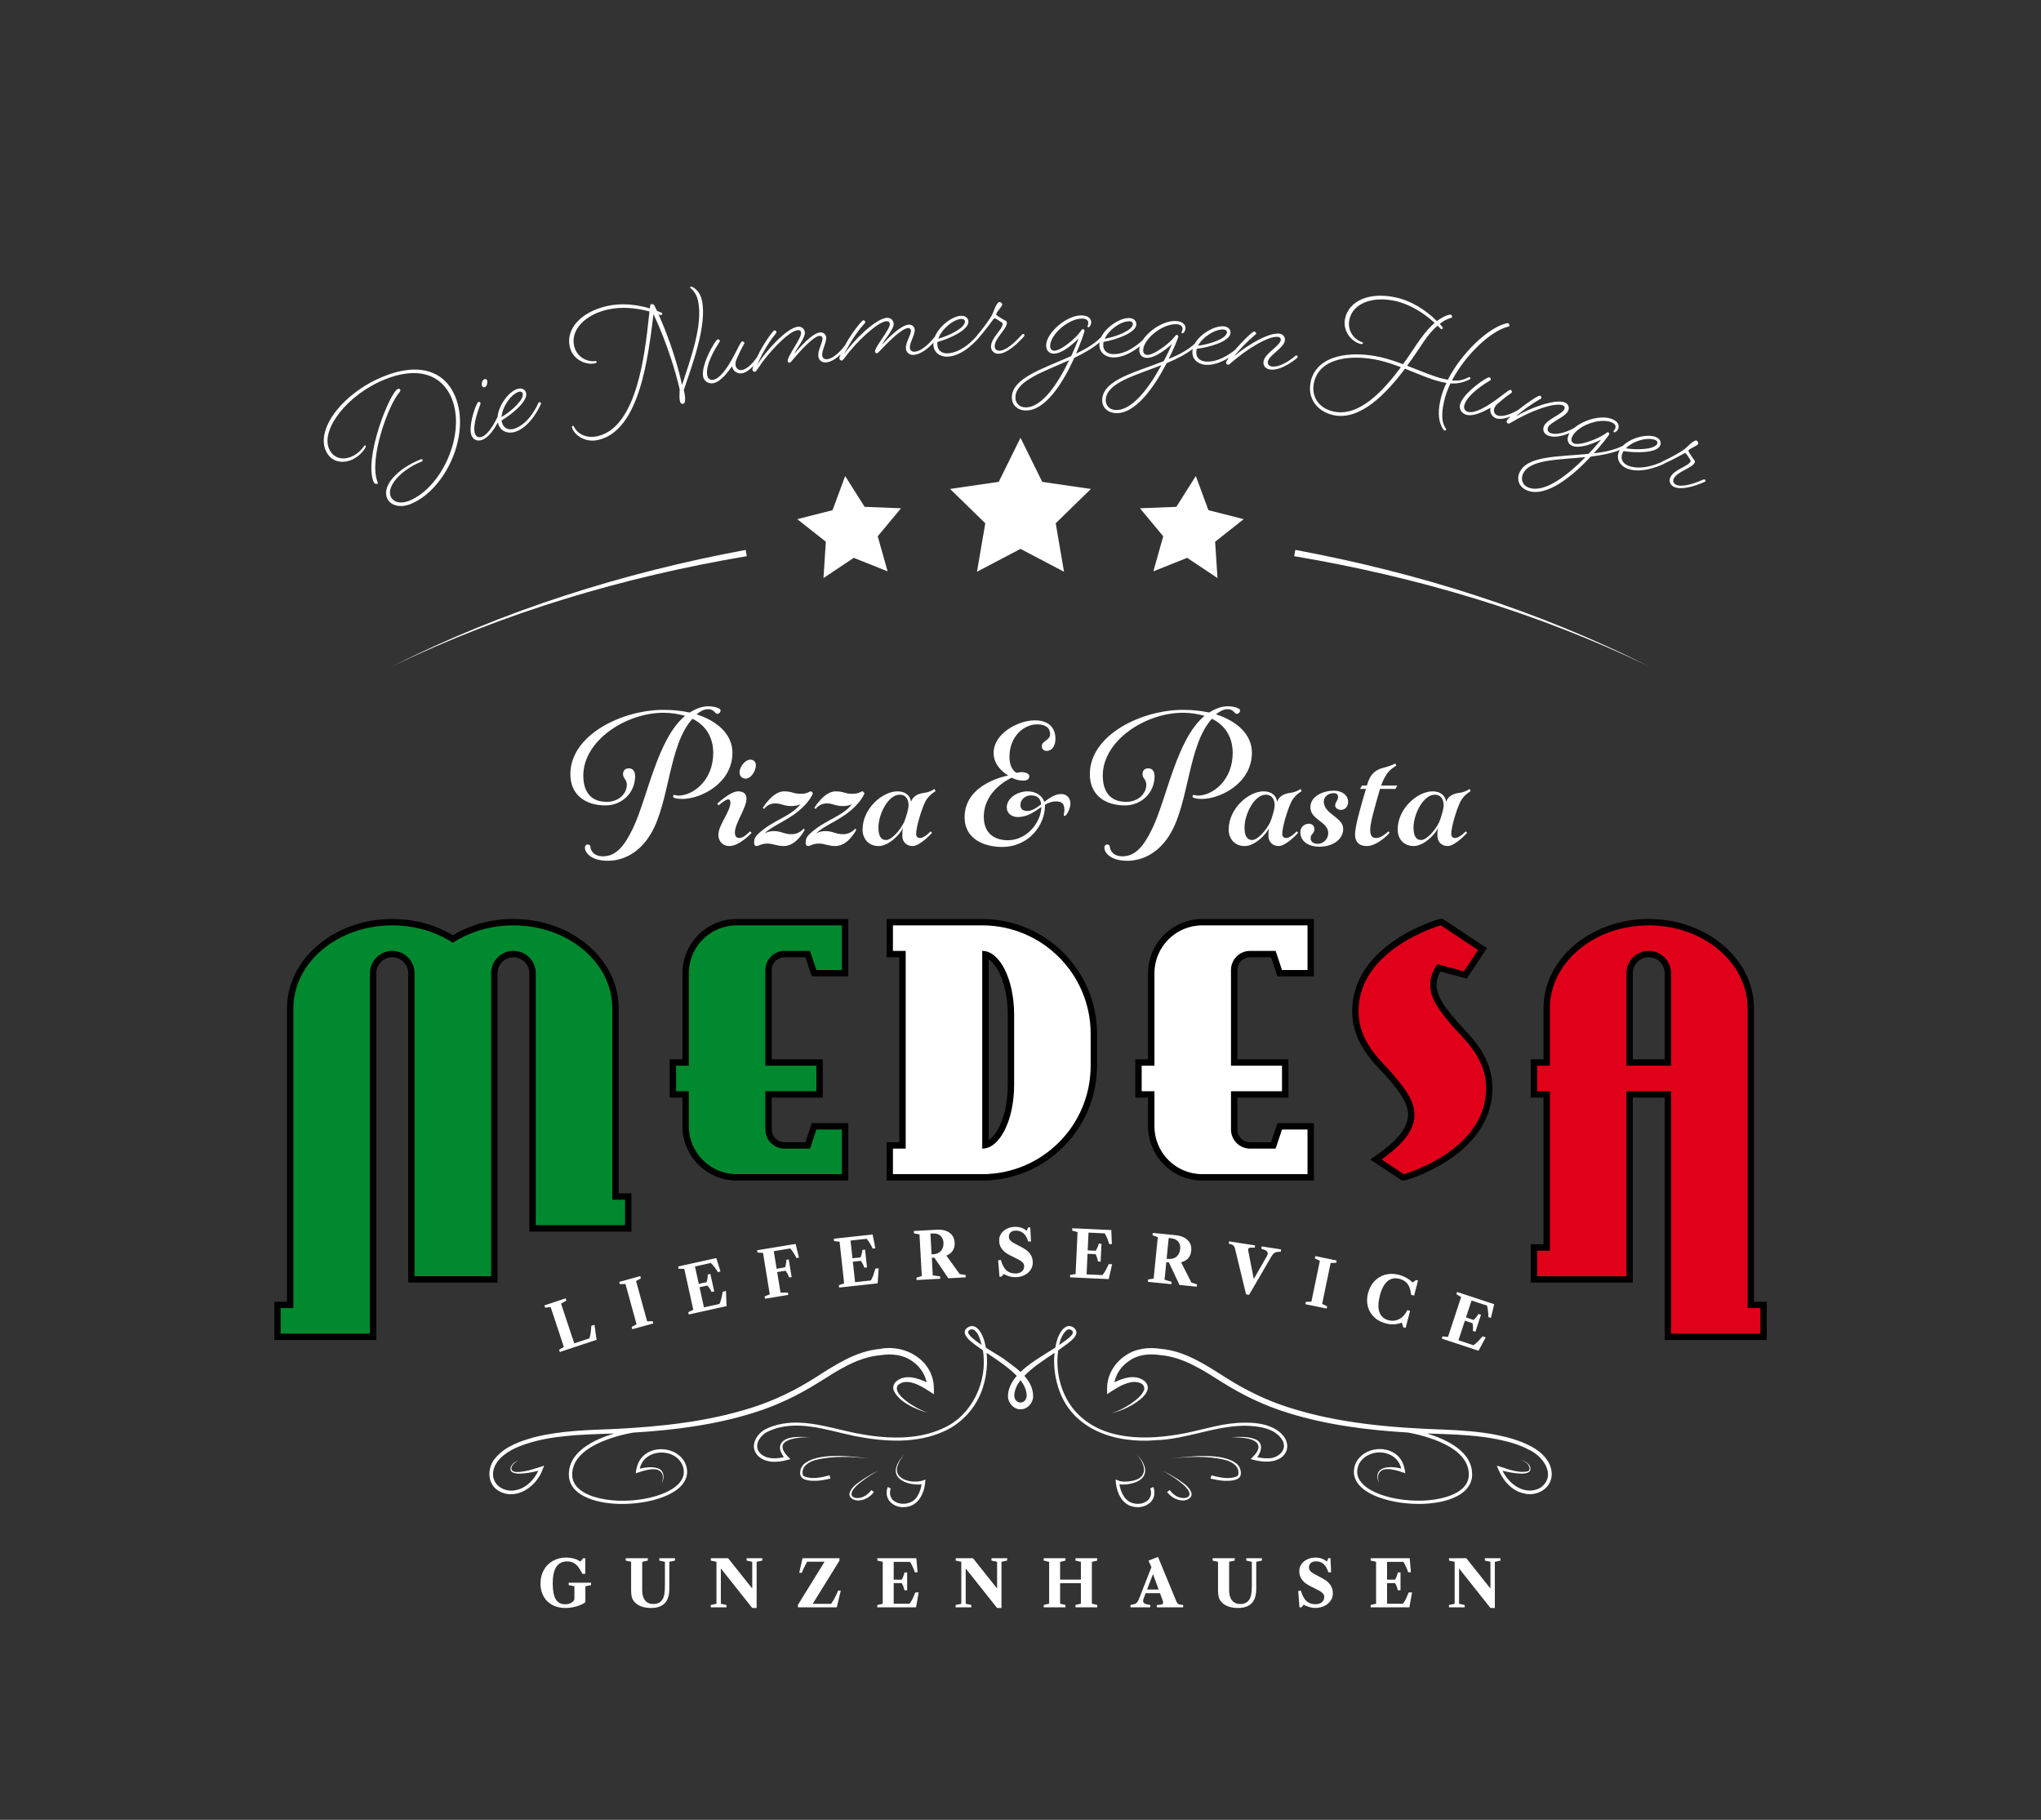 <?xml version="1.0" encoding="UTF-8"?>
<svg id="mds_logo_gunzenhausen_2024_hell" xmlns="http://www.w3.org/2000/svg" viewBox="0 0 640 570.57">
  <rect x="0" y="0" width="640" height="570.57" fill="#333333" stroke="none"/>
  <defs>
    <style>
      .cls-1 {
        fill: #fff;
      }

      .cls-2 {
        fill: #e1001a;
      }

      .cls-3 {
        fill: #00892e;
      }
    </style>
  </defs>
  <path class="cls-3" d="M193,375.13h4v10h-30v-80c0-3.31-2.69-6-6-6s-6,2.69-6,6v96h-26v-96c0-3.31-2.69-6-6-6s-6,2.69-6,6v114h-30v-10h4v-93c0-14.89,14.35-27,32-27,6.91,0,13.47,1.82,19,5.28,5.53-3.45,12.09-5.28,19-5.28,17.65,0,32,12.11,32,27v59ZM246,299.13h7.28l2,6h9.72v-16h-34c-8.82,0-16,7.18-16,16v28h-4v10h4v10c0,8.82,7.18,16,16,16h34v-16h-9.72l-2,6h-7.28c-2.76,0-5-2.24-5-5v-11h16v-10h-16v-29c0-2.76,2.24-5,5-5Z"/>
  <path class="cls-1" d="M387,304.13v29h16v10h-16v11c0,2.76,2.24,5,5,5h7.28l2-6h9.72v16h-34c-8.82,0-16-7.18-16-16v-10h-4v-10h4v-28c0-8.82,7.18-16,16-16h34v16h-9.72l-2-6h-7.28c-2.76,0-5,2.24-5,5ZM343,324.13v10c0,19.3-15.7,35-35,35h-29v-10h4v-60h-4v-10h29c19.3,0,35,15.7,35,35ZM317,318.13c0-9.59-3.57-17.79-8-18.88v59.76c4.43-1.09,8-9.29,8-18.88v-22Z"/>
  <path class="cls-2" d="M466.96,340.09c.02.42.04.75.04,1.08,0,20.28-26.27,27.84-26.53,27.92l-.44.12-8.58-5.67,1.2-.84c7.16-5.02,10.29-9.47,9.84-14-.03-.31-.07-.63-.14-.94-.79-3.87-4.12-7.72-7.07-11.12l-.15-.15c-4.54-4.77-9.68-10.18-10.11-18.32-.02-.39-.04-.73-.04-1.08,0-20.28,26.27-27.84,26.53-27.92l.44-.12,12.89,8.53-5.36,8.11-8.36-2.25c-1.3,2.07-1.84,4.08-1.64,6.13.03.31.07.63.14.94.79,3.87,4.12,7.72,7.07,11.12l.15.16c4.54,4.77,9.68,10.18,10.11,18.32ZM553,409.13v10h-30v-76h-12v58h-30v-10h4v-48h-4v-10h4v-17c0-14.89,14.36-27,32-27s32,12.11,32,27v93h4ZM523,305.13c0-3.31-2.69-6-6-6s-6,2.69-6,6v28h12v-28Z"/>
  <path d="M194,374.13v-58c0-15.44-14.8-28-33-28-6.88,0-13.42,1.76-19,5.11-5.58-3.34-12.12-5.11-19-5.11-18.2,0-33,12.56-33,28v92h-4v12h32v-115c0-2.76,2.24-5,5-5s5,2.24,5,5v97h28v-97c0-2.76,2.24-5,5-5s5,2.24,5,5v81h32v-12h-4ZM196,384.13h-28v-79c0-3.87-3.13-7-7-7s-7,3.13-7,7v95h-24v-95c0-3.87-3.13-7-7-7s-7,3.13-7,7v113h-28v-8h4v-94c0-14.36,13.88-26,31-26,7.16,0,13.75,2.04,19,5.46,5.25-3.42,11.84-5.46,19-5.46,17.12,0,31,11.64,31,26v60h4v8ZM256,288.13h-25c-9.37,0-17,7.63-17,17v27h-4v12h4v9c0,9.37,7.63,17,17,17h35v-18h-11.44l-.46,1.37-1.54,4.63h-6.56c-2.21,0-4-1.79-4-4v-10h16v-12h-16v-28c0-2.21,1.79-4,4-4h6.56l1.54,4.63.46,1.37h11.44v-18h-10ZM264,298.13v6h-8l-2-6h-8c-3.31,0-6,2.69-6,6v30h16v8h-16v12c0,3.31,2.69,6,6,6h8l2-6h8v14h-33c-8.28,0-15-6.72-15-15v-11h-4v-8h4v-29c0-8.28,6.72-15,15-15h33v8ZM402,288.13h-25c-9.37,0-17,7.63-17,17v27h-4v12h4v9c0,9.37,7.63,17,17,17h35v-18h-11.44l-.46,1.37-1.54,4.63h-6.56c-2.21,0-4-1.79-4-4v-10h16v-12h-16v-28c0-2.21,1.79-4,4-4h6.56l1.54,4.63.46,1.37h11.44v-18h-10ZM410,298.13v6h-8l-2-6h-8c-3.31,0-6,2.69-6,6v30h16v8h-16v12c0,3.31,2.69,6,6,6h8l2-6h8v14h-33c-8.28,0-15-6.72-15-15v-11h-4v-8h4v-29c0-8.28,6.72-15,15-15h33v8ZM308,298.13v62c5.52,0,10-8.95,10-20v-22c0-11.05-4.48-20-10-20ZM316,324.13v16c0,8.75-2.87,15.32-6,17.34v-56.69c3.13,2.03,6,8.59,6,17.34v6ZM308,288.13h-30v12h4v58h-4v12h30c19.85,0,36-16.15,36-36v-10c0-19.85-16.15-36-36-36ZM342,334.13c0,18.78-15.22,34-34,34h-28v-8h4v-62h-4v-8h28c18.78,0,34,15.22,34,34v10ZM457.58,321.08l-.15-.16c-3.44-3.98-6.13-7.3-6.81-10.63-.05-.25-.09-.52-.12-.84-.16-1.61.21-3.21,1.12-4.87l6.93,1.86,1.39.37.8-1.2,4.41-6.67,1.1-1.67-1.67-1.1-11.68-7.73-.5-.33h-.6c-.73,0-7.58,2.15-14,6.4-9.03,5.97-13.8,13.77-13.8,22.55,0,.37.02.73.04,1.09.45,8.56,5.72,14.11,10.38,19l.15.16c2.85,3.3,6.08,7.03,6.81,10.63.05.25.09.52.12.84.4,4.07-2.68,8.35-9.42,13.08l-2.4,1.69,2.45,1.62,6.97,4.61.5.33h.6c.73,0,7.58-2.15,14-6.4,9.03-5.97,13.8-13.77,13.8-22.55,0-.37-.02-.73-.04-1.09-.45-8.56-5.72-14.11-10.38-19ZM440.2,368.13h0l-6.97-4.61c8.17-5.73,10.7-10.51,10.26-14.92-.03-.35-.08-.69-.15-1.04-.81-3.98-3.92-7.69-7.29-11.58-4.55-4.79-9.6-9.99-10.01-17.87-.02-.34-.04-.68-.04-1.03,0-19.75,25.8-26.95,25.8-26.95h0l11.68,7.73-4.41,6.67-8.36-2.25c-1.82,2.62-2.43,5.05-2.19,7.38.03.35.08.69.15,1.04.81,3.98,3.92,7.69,7.29,11.58,4.55,4.79,9.6,9.99,10.01,17.87.02.34.04.68.04,1.03,0,19.75-25.8,26.95-25.8,26.95ZM552,408.13h-2v-92c0-15.44-14.8-28-33-28s-33,12.56-33,28v16h-4v12h4v46h-4v12h32v-58h10v76h32v-12h-2ZM552,418.13h-28v-76h-14v58h-28v-8h4v-50h-4v-8h4v-18c0-14.36,13.88-26,31-26s31,11.64,31,26v94h4v8ZM517,298.13c-3.87,0-7,3.13-7,7v29h14v-29c0-3.87-3.13-7-7-7ZM522,316.13v16h-10v-27c0-2.76,2.24-5,5-5s5,2.24,5,5v11Z"/>
  <path class="cls-1" d="M198.07,416.05l1.53-.86-3.47-12.63-1.75.06-.2-.71,6.58-1.81.2.71-1.51.83,3.47,12.63,1.73-.04.2.71-6.58,1.81-.2-.71ZM175.56,423.89l11.52-3.82-.67-4.71-.99.33c-.06.85-.12,1.56-.2,2.14-.07.58-.21,1.18-.42,1.79l-4.73,1.57-4.13-12.45,1.66-.97-.23-.7-6.66,2.21.23.7,1.73-.17,4.14,12.49-1.49.9.23.7ZM235.69,261.13l-.49-.49s-1.96,2.1-3.29,2.1c-.98,0-1.47-.56-1.47-1.75,0-2.87,3.64-7.63,3.64-10.64,0-1.4-.91-2.24-2.59-2.24-2.24,0-5.46,2.87-6.58,3.85l.42.56s2.17-1.89,2.94-1.89c.63,0,.77.42.77,1.05,0,2.73-3.78,7-3.78,10.08,0,2.03,1.4,3.5,3.43,3.5,3.22,0,7-4.13,7-4.13ZM212.73,249.44c-.77,0-.98-.21-1.26-.21s-.42.21-.42.49c0,.49,1.12.77,2.94.77,5.67,0,15.68-4.83,15.68-14.49,0-5.6-4.48-9.87-11.27-12.04,1.19-.91,2.31-1.61,3.64-1.61,1.96,0,2.1,1.47,2.87,1.47.49,0,1.05-.42,1.05-1.12,0-.63-1.89-1.26-3.92-1.26-1.89,0-3.85.77-5.81,1.96-2.52-.56-5.25-.84-8.19-.84-12.95,0-29.19,7.84-29.19,20.16,0,6.65,4.9,9.8,10.99,9.8,5.25,0,9.31-3.99,9.31-9.17,0-1.68-.84-2.45-1.96-2.45-1.19,0-1.82.7-1.82,1.82,0,1.4,1.19,1.54,1.19,3.36,0,2.52-2.31,5.32-6.3,5.32-5.25,0-7.35-3.43-7.35-8.26,0-10.85,13.23-19.67,25.2-19.67,2.52,0,4.76.42,6.72.98-8.68,7.07-11.83,25.76-16.31,35.14-2.73,5.74-5.39,8.89-9.45,8.89-3.08,0-3.92-2.1-3.92-2.87,0-.42-.28-.84-.84-.84s-.91.42-.91,1.05c0,1.19,1.54,4.06,7.21,4.06,4.83,0,9.94-2.52,13.44-8.4,5.95-9.94,5.6-28,13.09-36.12,4.48,2.17,6.51,6.16,6.51,10.71,0,8.61-6.3,13.37-10.92,13.37ZM215.98,412.13l11.85-2.62-.19-4.75-1.02.22c-.14.84-.28,1.54-.42,2.11-.13.57-.33,1.15-.6,1.74l-4.86,1.07-1.39-6.31,2.46-.54c.54.6.99,1.28,1.33,2.02l.82-.18-1.21-5.47-.82.18c0,.87-.12,1.67-.35,2.39l-2.46.54-1.2-5.45,4.98-1.1c.77.75,1.5,1.7,2.21,2.85l.82-.18-1.32-4.21-11.95,2.64.16.72h1.74s2.84,12.86,2.84,12.86l-1.58.74.16.72ZM253.4,265.26c.77,0,1.33-.77,3.43-.77,1.82,0,2.94.77,5.11.77,4.06,0,6.58-5.11,6.58-5.11l-.35-.35s-1.33,1.75-3.78,1.75-3.15-.98-5.6-.98c-1.61,0-2.73.63-2.94.77,3.15-3.01,8.4-4.34,12.6-8.82,1.4-1.4,2.59-3.29,2.59-3.85,0-.14-.42-.56-.56-.56-.63,0-.91.77-3.29.77s-2.52-.77-5.18-.77c-3.57,0-6.65,5.18-6.65,5.18l.42.35s1.05-1.75,3.5-1.75c1.96,0,2.59.84,5.11.84,1.26,0,2.38-.35,2.8-.63-3.01,3.92-8.54,4.97-13.09,9.17-1.26,1.19-1.47,1.82-1.47,3.08,0,.49.28.91.77.91ZM249.76,394.43l.77-.13-1.05-4.29-12.08,1.98.12.73,1.74.1,2.12,12.99-1.62.65.12.73,7.3-1.2-.12-.73h-2.31s-1.05-6.42-1.05-6.42l2.66-.44c.46.67.83,1.38,1.1,2.13l.77-.13-.9-5.53-.77.13c-.01.84-.13,1.62-.37,2.35l-2.66.44-.9-5.51,5.17-.85c.7.79,1.35,1.79,1.95,2.99ZM326.82,151.08l-6.82-13.83-6.82,13.83-15.26,2.22,11.04,10.76-2.61,15.2,13.65-7.17,13.65,7.17-2.61-15.2,11.04-10.76-15.26-2.22ZM348.71,396.38l-1.04-.05c-.36.77-.67,1.41-.95,1.93-.28.51-.62,1.02-1.03,1.52l-4.97-.23.3-6.45,2.52.12c.37.72.62,1.49.75,2.3l.84.04.26-5.59-.84-.04c-.23.84-.55,1.58-.96,2.22l-2.52-.12.26-5.57,5.09.24c.54.92,1.01,2.03,1.39,3.33l.84.04-.18-4.41-12.23-.57-.03.74,1.68.46-.61,13.15-1.72.3-.03.74,12.13.56,1.06-4.64ZM271.12,158.91l-6.1-9.66-3.96,10.71-11.07,2.81,8.97,7.07-.74,11.4,9.5-6.34,10.61,4.23-3.1-10.99,7.3-8.78-11.41-.45ZM235.27,238.17c-1.54,0-3.36,2.17-3.36,3.99,0,1.33.91,1.96,1.96,1.96,1.54,0,3.15-2.31,3.15-4.2,0-1.12-.77-1.75-1.75-1.75ZM365.72,395.73l-.55,5.49,2.22.67-.07.74-7.38-.74.07-.74,1.74-.27,1.3-13-1.65-.59.07-.74,7.18.72c1.61.16,2.85.67,3.75,1.53.89.86,1.27,1.98,1.13,3.36-.1.96-.42,1.74-.96,2.35-.54.61-1.28,1.03-2.22,1.25l3.24,6.36,1.77.56-.07.74-5.43-.55-3.33-7.07-.82-.08ZM365.83,394.65l.28.03c.69.07,1.27.03,1.74-.11s.87-.37,1.19-.68c.59-.56.94-1.31,1.03-2.27.07-.69-.03-1.29-.29-1.82-.26-.52-.65-.92-1.16-1.18-.42-.22-1-.36-1.73-.43l-.42-.04-.65,6.51ZM333.55,255.46c0-.28.21-.63.21-1.54,0-1.82-.63-2.66-2.73-2.66-1.26,0-2.31.49-3.36,1.05v.35c0,5.81-4.83,12.88-13.51,12.88-5.18,0-11.69-2.24-11.69-9.31,0-10.78,13.72-13.09,13.72-13.09,0,0-4.62-2.38-4.62-7.07,0-6.02,7.56-10.22,12.95-10.22,3.99,0,6.44,2.03,6.44,5.81,0,2.24-1.12,3.78-2.8,3.78-.77,0-1.47-.56-1.47-1.47,0-1.75,2.59-1.82,2.59-3.78s-1.33-3.08-4.13-3.08c-3.92,0-8.61,3.57-8.61,10.22,0,3.92,2.17,4.97,2.17,4.97.56-.07,1.05-.21,1.61-.21,1.47,0,2.45.56,2.45,1.26,0,.91-.7,1.4-1.82,1.4-2.1,0-3.71-.91-3.71-.91,0,0-8.75,3.71-8.75,12.25,0,5.39,3.57,7.35,7.56,7.35,5.88,0,10.36-5.46,10.5-10.43-2.1,1.4-4.2,3.15-7.42,3.15-1.75,0-3.43-1.05-3.43-3.01,0-3.01,3.43-5.04,6.51-5.04,2.59,0,4.62,1.33,5.25,3.29,1.68-1.26,3.43-2.45,5.32-2.45,1.61,0,2.87,1.19,2.87,2.94s-1.26,3.92-1.75,3.92c-.21,0-.35-.14-.35-.35ZM326.48,252.17c-.21-2.17-1.54-2.8-3.22-2.8-1.82,0-3.29,1.4-3.29,3.01s1.26,1.89,2.17,1.89c1.47,0,2.87-.98,4.34-2.1ZM392.56,236c0-5.6-4.48-9.87-11.27-12.04,1.19-.91,2.31-1.61,3.64-1.61,1.96,0,2.1,1.47,2.87,1.47.49,0,1.05-.42,1.05-1.12,0-.63-1.89-1.26-3.92-1.26-1.89,0-3.85.77-5.81,1.96-2.52-.56-5.25-.84-8.19-.84-12.95,0-29.19,7.84-29.19,20.16,0,6.65,4.9,9.8,10.99,9.8,5.25,0,9.31-3.99,9.31-9.17,0-1.68-.84-2.45-1.96-2.45-1.19,0-1.82.7-1.82,1.82,0,1.4,1.19,1.54,1.19,3.36,0,2.52-2.31,5.32-6.3,5.32-5.25,0-7.35-3.43-7.35-8.26,0-10.85,13.23-19.67,25.2-19.67,2.52,0,4.76.42,6.72.98-8.68,7.07-11.83,25.76-16.31,35.14-2.73,5.74-5.39,8.89-9.45,8.89-3.08,0-3.92-2.1-3.92-2.87,0-.42-.28-.84-.84-.84s-.91.42-.91,1.05c0,1.19,1.54,4.06,7.21,4.06,4.83,0,9.94-2.52,13.44-8.4,5.95-9.94,5.6-28,13.09-36.12,4.48,2.17,6.51,6.16,6.51,10.71,0,8.61-6.3,13.37-10.92,13.37-.77,0-.98-.21-1.26-.21s-.42.21-.42.49c0,.49,1.12.77,2.94.77,5.67,0,15.68-4.83,15.68-14.49ZM458.01,251.19c-1.12,2.17-2.94,7.91-2.94,10.29,0,.84.49,1.26,1.26,1.26,1.33,0,3.29-2.1,3.29-2.1l.42.49s-3.71,4.13-6.09,4.13c-2.1,0-3.22-1.54-3.22-3.15,0-.77,0-1.68.21-2.52-.91,2.03-4.48,5.67-7.63,5.67s-5.04-2.24-5.04-5.18c0-6.65,6.3-11.97,10.92-11.97,2.66,0,4.06,1.47,4.27,3.29.49-1.4,1.61-2.45,3.99-2.8,2.24-.28,3.36-1.26,3.36-1.26l.35.7s-2.03,1.12-3.15,3.15ZM452.69,252.52c0-1.68-.7-3.36-2.8-3.36-3.57,0-6.65,6.09-6.65,10.29,0,2.59.77,3.92,2.38,3.92,1.75,0,4.41-3.01,5.67-5.6.56-1.33,1.4-4.13,1.4-5.25ZM378.93,159.96l-3.96-10.71-6.1,9.66-11.41.45,7.3,8.78-3.1,10.99,10.61-4.23,9.5,6.34-.74-11.4,8.97-7.07-11.07-2.81ZM318.38,399.27c-1.17,0-2.12-.33-2.83-1-.72-.67-1.29-1.76-1.72-3.26l-.84.14.42,5.12h.62s.7-.82.7-.82c.67.34,1.3.59,1.88.75.59.16,1.19.24,1.82.23,1.01,0,1.93-.21,2.76-.61.83-.4,1.48-.95,1.95-1.64s.71-1.46.71-2.31c0-.99-.23-1.82-.67-2.49-.44-.67-.97-1.21-1.58-1.61s-1.39-.84-2.35-1.32c-.67-.33-1.19-.61-1.57-.83-.38-.23-.7-.49-.95-.81-.25-.31-.38-.67-.38-1.07,0-.59.19-1.05.57-1.39s.92-.51,1.62-.52c1.91,0,3.2,1.13,3.87,3.41h.88s-.22-4.42-.22-4.42h-.66s-.48,1.06-.48,1.06c-.99-.82-2.16-1.23-3.52-1.23-.96,0-1.83.19-2.61.56-.78.37-1.39.88-1.83,1.52-.44.64-.67,1.36-.66,2.16,0,.96.23,1.78.69,2.45.46.67,1,1.21,1.65,1.62.64.41,1.46.85,2.46,1.31.71.34,1.26.63,1.66.85.4.23.73.49.99.8.26.31.39.66.39,1.06,0,.71-.25,1.26-.74,1.67-.5.41-1.17.62-2.03.62ZM252.28,252.52c1.4-1.4,2.59-3.29,2.59-3.85,0-.14-.42-.56-.56-.56-.63,0-.91.77-3.29.77s-2.52-.77-5.18-.77c-3.57,0-6.65,5.18-6.65,5.18l.42.35s1.05-1.75,3.5-1.75c1.96,0,2.59.84,5.11.84,1.26,0,2.38-.35,2.8-.63-3.01,3.92-8.54,4.97-13.09,9.17-1.26,1.19-1.47,1.82-1.47,3.08,0,.49.28.91.77.91.77,0,1.33-.77,3.43-.77,1.82,0,2.94.77,5.11.77,4.06,0,6.58-5.11,6.58-5.11l-.35-.35s-1.33,1.75-3.78,1.75-3.15-.98-5.6-.98c-1.61,0-2.73.63-2.94.77,3.15-3.01,8.4-4.34,12.6-8.82ZM391.89,391.2c.29-.06.81-.06,1.56,0l.11-.73-8.14-1.27-.11.73c.48.12.84.23,1.08.34.24.11.42.26.55.44.13.18.23.43.32.76l3.47,14.34.95.15,6.83-11.73c.31-.53.58-.92.82-1.16.23-.24.51-.4.84-.49.33-.08.81-.12,1.45-.12l.11-.73-6.11-.95-.11.73c.79.23,1.33.47,1.63.71s.42.54.37.9c-.04.25-.15.54-.34.86l-3.94,6.88-.12-.02-1.68-8.6c-.04-.24-.05-.43-.03-.57.04-.25.21-.41.5-.47ZM466.28,409.36c.28,1.03.43,2.22.44,3.58l.8.26,1.01-4.3-11.63-3.83-.23.7,1.5.89-4.12,12.5-1.73-.17-.23.7,11.53,3.8,2.26-4.18-.99-.33c-.55.65-1.03,1.18-1.43,1.6-.41.42-.87.82-1.4,1.19l-4.73-1.56,2.02-6.14,2.39.79c.16.8.2,1.6.11,2.42l.8.26,1.75-5.32-.8-.26c-.45.75-.95,1.38-1.52,1.88l-2.39-.79,1.75-5.3,4.84,1.59ZM282.94,262.11c0-.77,0-1.68.21-2.52-.91,2.03-4.48,5.67-7.63,5.67s-5.04-2.24-5.04-5.18c0-6.65,6.3-11.97,10.92-11.97,2.66,0,4.06,1.47,4.27,3.29.49-1.4,1.61-2.45,3.99-2.8,2.24-.28,3.36-1.26,3.36-1.26l.35.7s-2.03,1.12-3.15,3.15c-1.12,2.17-2.94,7.91-2.94,10.29,0,.84.49,1.26,1.26,1.26,1.33,0,3.29-2.1,3.29-2.1l.42.49s-3.71,4.13-6.09,4.13c-2.1,0-3.22-1.54-3.22-3.15ZM283.5,257.77c.56-1.33,1.4-4.13,1.4-5.25,0-1.68-.7-3.36-2.8-3.36-3.57,0-6.65,6.09-6.65,10.29,0,2.59.77,3.92,2.38,3.92,1.75,0,4.41-3.01,5.67-5.6ZM293.01,394.32l-.82.04.3,5.51,2.3.31.04.74-7.41.41-.04-.74,1.67-.53-.72-13.04-1.72-.33-.04-.74,7.21-.4c1.61-.09,2.92.22,3.94.94,1.01.71,1.56,1.76,1.63,3.14.05.96-.14,1.78-.59,2.47-.44.69-1.11,1.21-2,1.58l4.18,5.78,1.84.28.04.74-5.45.3-4.38-6.47ZM292.41,393.27c.69-.04,1.26-.16,1.7-.37.44-.21.8-.5,1.07-.86.5-.64.72-1.44.67-2.4-.04-.69-.23-1.28-.57-1.75s-.78-.8-1.33-.99c-.45-.15-1.04-.2-1.77-.16l-.42.02.36,6.53.28-.02ZM428.61,265.26c3.43,0,7.14-4.13,7.14-4.13l-.42-.49s-1.96,2.1-3.85,2.1c-1.4,0-1.82-.91-1.82-2.66,0-2.24,1.75-8.19,3.08-12.74h4.83l.56-1.05h-5.04c.42-1.19.91-2.24,1.4-3.01,1.12-2.1,3.36-3.22,3.36-3.22l-.35-.7s-.77.63-3.85,1.4c-2.59.7-4.06,2.1-5.04,5.53h-1.54l-.56,1.05h1.82c-1.82,6.09-3.43,11.83-3.43,14.28,0,2.03.98,3.64,3.71,3.64ZM263.13,403.69l12.07-1.32.33-4.74-1.03.11c-.23.82-.45,1.5-.64,2.05-.19.55-.46,1.11-.78,1.67l-4.95.54-.7-6.42,2.51-.27c.47.66.84,1.38,1.1,2.15l.83-.09-.61-5.57-.83.09c-.09.87-.3,1.65-.61,2.34l-2.51.27-.61-5.55,5.07-.55c.68.82,1.31,1.85,1.89,3.07l.83-.09-.86-4.33-12.17,1.33.08.74,1.73.19,1.43,13.08-1.65.56.08.74ZM405.83,174.38c38.36,6.46,76.08,17.59,111.17,34.53-34.86-17.57-72.48-29.37-110.83-36.5l-.35,1.97ZM328.02,108.28c.12-4.01,6.51-9.53,11.2-9.39,2.39.07,2.98,1.3,2.95,2.23-.03.89-.59,1.5-.86,1.49-.18,0-.31-.14-.3-.32,0-.18.24-.48.26-1.02.02-.58-.41-1.35-1.76-1.39-4.41-.14-10.11,4.96-10.22,8.52-.03.98.49,1.53,1.3,1.56,1.49.05,4.57-2.14,6.85-4.43,1.35-1.34,1.79-2.36,2.06-2.35.22,0,.58.24.57.46,0,.31-.36,1.33-.85,2.74-.49,1.32-1.08,2.87-1.81,4.5,3.09-1.48,5.91-3.13,7.91-5.24,1.63-3.29,6.06-6.08,8.86-5.92,1.39.08,2.2.93,2.14,2.04-.15,2.63-6.46,4.77-10.28,5.44-.06.26-.08.58-.09.84-.1,1.69,1.05,2.88,2.9,2.98,4.28.25,8.32-3.28,9.49-4.41,2.15-3.24,6.95-6.26,10.56-5.95,2.38.2,2.91,1.45,2.83,2.39-.08.89-.67,1.47-.94,1.44-.18-.02-.3-.16-.29-.34.01-.18.27-.47.31-1,.05-.58-.34-1.37-1.68-1.48-4.4-.37-10.36,4.41-10.66,7.97-.08.98.41,1.56,1.22,1.63,1.48.12,4.68-1.89,7.08-4.06,1.42-1.27,1.91-2.26,2.18-2.23.22.02.57.27.55.49-.03.31-.43,1.31-1,2.69-.56,1.3-1.23,2.81-2.04,4.4,3.16-1.31,6.08-2.82,8.19-4.82,1.81-3.2,6.38-5.74,9.17-5.42,1.39.16,2.15,1.05,2.02,2.16-.29,2.62-6.7,4.41-10.56,4.88-.07.26-.11.57-.14.84-.19,1.69.9,2.93,2.73,3.13,3.92.44,7.81-2.33,9.37-3.6,2.22-2.59,5.51-5.88,6.1-5.79.27.04.58.4.55.62-.02.18-.18.29-.54.6-1.86,1.58-4.4,4.06-6.34,6.54,3.94-3.41,10.9-7.56,14.2-7.09,1.16.16,1.84,1.12,1.69,2.18-.33,2.34-5.07,4.64-5.35,6.63-.11.8.44,1.37,1.25,1.48,3.12.44,7.29-3.25,7.29-3.25,0,0,.26-.23.44-.21.27.04.42.24.39.46-.02.18-.29.41-.29.41,0,0-4.72,4.06-8.37,3.55-1.43-.2-2.24-1.22-2.06-2.5.36-2.56,5.15-4.86,5.42-6.76.07-.49-.28-.9-.82-.97-2.85-.4-9.51,3.52-14.96,8.29-.37.35-.57.46-.83.42-.31-.04-.59-.35-.53-.75.03-.23.34-.74.88-1.47-2.07,1.28-4.87,2.54-7.58,2.24-2.33-.26-4.14-1.9-3.86-4.43.02-.18.06-.35.1-.53-2.31,1.78-5.16,3.19-8.19,4.46-3.83,7.38-9.86,16.19-16.19,15.65-2.6-.22-4.21-2.06-4.01-4.46.51-6.05,10.56-8.38,19.26-11.81,1.07-1.97,1.95-3.87,2.62-5.38-2.54,2.25-5.72,4.53-8.14,4.33-1.17-.1-2.27-1-2.12-2.73.02-.29.09-.59.18-.89-2,1.58-5.31,3.68-8.6,3.49-2.34-.13-4.23-1.67-4.09-4.21.01-.18.04-.35.07-.53-2.22,1.9-4.98,3.46-7.94,4.88-3.44,7.57-8.99,16.69-15.34,16.49-2.61-.08-4.31-1.83-4.24-4.24.19-6.07,10.1-8.93,18.6-12.82.96-2.02,1.75-3.96,2.33-5.51-2.42,2.38-5.47,4.83-7.9,4.76-1.17-.04-2.32-.88-2.26-2.61ZM335.26,112.93c-8.09,3.68-16.69,6.41-16.85,11.58-.06,1.87,1.25,3.16,3.05,3.22,5.36.17,10.42-7.76,13.8-14.8ZM364.18,114.49c-8.27,3.24-17.01,5.51-17.44,10.67-.16,1.87,1.08,3.23,2.88,3.38,5.34.45,10.82-7.19,14.56-14.04ZM375.66,108.39c3.49-.42,8.85-2.11,9.08-4.15.04-.4-.27-.84-.9-.91-2.6-.29-6.63,2.18-8.18,5.06ZM346.4,106.22c3.46-.61,8.72-2.58,8.84-4.63.02-.4-.31-.82-.94-.86-2.61-.15-6.51,2.53-7.9,5.49ZM410.98,119.7c1.92-8.58,12.79-9.76,21.85-7.74,2.29.51,4.73,1.33,7.12,2.23,2.4-3.31,4.28-6.36,5.6-8.12,1.46-2.01,2.94-3.64,4.31-4.84-3.34-3.03-7.61-5.81-12.36-6.87-6.99-1.56-13.21.66-14.35,5.76-.78,3.48,1.37,6.25,3.9,7.13.3.11.37.22.34.35-.06.26-.31.34-.7.25-2.73-.61-5.81-3.95-4.9-8.04,1.26-5.66,7.86-8.35,15.95-6.54,4.97,1.11,9.36,3.96,12.84,7.39,1.33-.98,2.53-1.63,3.56-1.9.29-.07.54-.15.81-.09.22.05.45.47.39.73-.04.17-.19.23-.63.36-.99.28-2.08.86-3.26,1.79l.81.91c.11.12.21.28.19.41s-.32.39-.45.36-.24-.15-.47-.38l-.76-.72c-1.37,1.16-2.78,2.72-4.15,4.74-1.23,1.78-3.07,4.66-5.39,7.8,4.25,1.63,8.29,3.4,11.27,4.07l1.5.33c4.26-8.33,12.54-16.27,18.3-17.68.29-.07.43-.09.57-.06.31.07.48.52.42.82-.03.13-.19.23-.48.3-5.42,1.35-13.27,8.79-17.5,16.8,1.71.2,3.18.02,4.84-.79.26-.13.52-.25.69-.21.18.04.28.2.24.37-.06.26-.32.39-.67.54-1.9.86-3.54,1.18-5.59,1.04-.88,1.86-1.58,3.76-1.99,5.59-.99,4.44-.66,6.67.4,8.36.13.26.28.38.24.56-.05.22-.25.31-.47.26-.18-.04-.33-.17-.47-.38-1.27-1.97-1.86-4.71-.85-9.2.39-1.74,1.02-3.52,1.88-5.34-.49-.06-1.02-.18-1.55-.3-3.21-.72-7.25-2.49-11.44-4.15-5.77,7.67-14.05,16.43-22.49,14.55-5.23-1.17-8.2-5.44-7.08-10.45ZM418.13,129.02c8.04,1.8,15.67-6.52,21.14-13.89-2.3-.88-4.61-1.67-6.85-2.17-8.48-1.89-18.63-.91-20.39,6.97-.97,4.35,1.48,8.06,6.09,9.09ZM534.8,150.84c-.07.16-.39.31-.39.31-3.42,1.45-7.25,2.51-9.43,1.53-1.15-.52-1.79-1.73-1.22-3,1.14-2.52,5.64-3.43,6.34-4.98.11-.24-.04-.46-.24-.79-.57-.94-1.1-1.72-1.35-1.83-.16-.07-.3.01-.69.23-.96.55-3.62,1.96-5.86,2.98-.11.08-.22.15-.22.15,0,0-6.78,3.43-11.6,1.43-2.17-.89-3.45-2.97-2.48-5.32.06-.15.15-.3.23-.45-2.7,1.07-5.8,1.65-9.05,2.05-5.69,6.06-13.88,12.9-19.83,10.67-2.45-.92-3.5-3.12-2.65-5.38,2.13-5.68,12.44-5.2,21.74-6.14,1.56-1.61,2.93-3.19,3.98-4.46-3.05,1.48-6.73,2.81-9.01,1.96-1.1-.41-1.91-1.57-1.3-3.2.1-.27.25-.54.41-.81-1.87.77-4.52,1.54-6.55.86-1.37-.46-1.98-1.6-1.57-2.83.82-2.46,5.94-3.85,6.54-5.67.16-.47-.12-.93-.63-1.1-2.73-.91-9.98,1.75-16.21,5.46-.43.28-.64.35-.9.27-.3-.1-.51-.45-.39-.83.08-.23.5-.7,1.2-1.36-1.48.56-3.14.96-4.39.6-1.43-.42-2.24-1.82-1.89-3.34-1.33.68-5.08,2.93-7.63,2.18-1.51-.44-2.31-1.89-1.9-3.3,1.08-3.68,8.48-8.63,9.13-8.44.35.1.56.49.49.75-.04.13-.22.26-.5.41-1.36.81-6.81,4.19-7.79,7.53-.31,1.07.16,1.86,1.07,2.13,2.03.59,5.42-1.34,8.19-3.28,1.83-1.28,3.37-2.55,4.48-3.29.4-.25.57-.34.74-.29.26.08.52.48.46.69-.04.13-.16.23-.45.43-1.17.77-2.95,2.21-4.16,3.29-.44.38-.82.88-1.01,1.52-.23.77.13,1.8,1.17,2.11,1.99.58,5.03-.98,6.35-1.74,2.64-2.12,6.35-4.67,6.9-4.49.26.09.5.5.43.71-.06.17-.23.25-.64.49-2.12,1.22-5.06,3.21-7.41,5.29,4.49-2.64,12.08-5.48,15.24-4.42,1.11.37,1.61,1.43,1.27,2.45-.75,2.24-5.82,3.66-6.46,5.56-.25.76.19,1.43.96,1.68,2.41.8,5.95-.91,7.25-1.6,2.94-2.54,8.4-4.16,11.8-2.88,2.24.84,2.4,2.19,2.07,3.07-.31.84-1.04,1.23-1.29,1.14-.17-.06-.25-.24-.19-.4s.38-.38.57-.88c.2-.54.05-1.41-1.22-1.89-4.13-1.55-11.17,1.43-12.42,4.78-.34.92-.03,1.61.73,1.9,1.39.52,5.02-.55,7.91-1.99,1.71-.84,2.45-1.65,2.7-1.56.21.08.47.41.39.62-.11.29-.77,1.14-1.69,2.32-.89,1.1-1.95,2.37-3.16,3.68,3.37-.4,6.56-1.05,9.13-2.38,2.61-2.6,7.74-3.8,10.34-2.72,1.29.53,1.77,1.6,1.35,2.63-1,2.43-7.66,2.39-11.5,1.77-.14.23-.26.52-.37.77-.65,1.57.05,3.06,1.76,3.77,4.08,1.68,9.23-.5,10.53-1.11.12-.1.28-.18.28-.18,2.09-.92,5.77-2.94,6.99-3.9.93-.75,2.88-3.01,3.75-2.62.33.15.62.72.47,1.04-.27.61-2.75,1.4-3.05,2.05-.13.28,1.08,2,1.7,2.82.36.41.39.67.25.99-.79,1.75-5.51,2.71-6.58,5.07-.35.77-.03,1.5.75,1.85,1.85.83,5.27-.18,8.46-1.58,0,0,.32-.15.52-.06.21.09.3.33.2.53ZM509.82,140.56c3.47.56,9.08.42,9.87-1.48.15-.37-.03-.88-.61-1.12-2.41-1-6.98.26-9.26,2.6ZM497.14,143.32c-8.84.88-17.87.68-19.68,5.53-.66,1.75.17,3.4,1.86,4.03,5.02,1.88,12.37-3.99,17.83-9.56ZM410.48,258.26c-1.4,0-2.73.98-2.73,2.66,0,2.8,2.45,4.55,6.02,4.55,3.99,0,7.42-2.17,7.42-5.6,0-3.71-6.09-4.55-6.09-8.61,0-1.4,1.4-2.59,3.08-2.59.91,0,1.4.42,1.4,1.19,0,1.19-.91,1.54-.91,2.66,0,.77.77,1.4,1.82,1.4,1.19,0,2.24-.91,2.24-2.52,0-2.1-1.89-3.5-4.48-3.5-3.22,0-7.35,1.68-7.35,5.18,0,3.99,5.6,4.48,5.6,8.12,0,1.68-1.33,3.36-3.29,3.36-1.54,0-2.24-.84-2.24-1.75,0-1.33,1.19-1.47,1.19-2.87,0-.98-.7-1.68-1.68-1.68ZM125.15,123.12c.4-.45.46-.67.36-.92-.1-.25-.45-.39-.74-.27-2.5,1.02-10.74,21.48-7.63,29.13.24.58.76.8,1.14.64.21-.08.24-.24.14-.49-2.95-7.23,3.45-24.34,6.74-28.09ZM407.82,247.34l.35.7s-2.03,1.12-3.15,3.15c-1.12,2.17-2.94,7.91-2.94,10.29,0,.84.49,1.26,1.26,1.26,1.33,0,3.29-2.1,3.29-2.1l.42.49s-3.71,4.13-6.09,4.13c-2.1,0-3.22-1.54-3.22-3.15,0-.77,0-1.68.21-2.52-.91,2.03-4.48,5.67-7.63,5.67s-5.04-2.24-5.04-5.18c0-6.65,6.3-11.97,10.92-11.97,2.66,0,4.06,1.47,4.27,3.29.49-1.4,1.61-2.45,3.99-2.8,2.24-.28,3.36-1.26,3.36-1.26ZM399.7,252.52c0-1.68-.7-3.36-2.8-3.36-3.57,0-6.65,6.09-6.65,10.29,0,2.59.77,3.92,2.38,3.92,1.75,0,4.41-3.01,5.67-5.6.56-1.33,1.4-4.13,1.4-5.25ZM147.79,136.34c-.98-2.87,1.52-10.08,2.2-10.31.3-.1.58.04.67.29.03.08.04.27-.06.54-.61,1.57-2.5,6.65-1.67,9.09.33.97,1.17,1.35,2.15,1.01,2.29-.78,4.51-5.33,4.95-6.28.33-3.67,3.5-7.88,6.2-8.73,1.33-.42,2.39.09,2.72,1.16.79,2.51-4.35,6.75-7.69,8.73.04.27.13.57.21.82.51,1.62,2,2.32,3.76,1.76,4.86-1.53,7.52-7.93,7.52-7.93,0,0,.13-.32.35-.39.26-.08.44.05.51.26.05.17-.08.49-.08.49,0,0-3,6.98-7.99,8.54-2.23.7-4.55-.07-5.31-2.49-.05-.15-.07-.31-.11-.47-.99,1.86-2.84,4.77-5.03,5.52-1.45.49-2.79-.09-3.31-1.61ZM157.26,130.76c3.02-1.79,7.24-5.5,6.63-7.46-.12-.38-.58-.66-1.19-.47-2.49.78-5.19,4.67-5.44,7.93ZM152.03,121.38c.68-.23.91-1.53.71-2.12-.13-.38-.5-.49-.88-.36-.6.2-.96,1.36-.72,2.08.14.42.51.53.9.4ZM186.57,113.91c.4-.09.58-.27.52-.53-.03-.13-.14-.2-.46-.17-2.66.29-5.79-1.27-6.6-4.75-1.17-5.09,3.47-9.78,10.45-11.39,4.39-1.01,9.03-.53,13.17.58l-.19,1.78c-1.24,11.46-3.73,34.47-16.02,37.31-4.12.95-6.67-1.25-7.41-2.87-.1-.25-.23-.4-.41-.36-.22.05-.31.25-.26.47.45,1.96,3.7,5.01,8.26,3.95,13.12-3.03,15.66-26.46,17.3-39.39,0,0,5.1,10.27,8.21,23.52-.07,1.71-.14,2.78.06,3.65.18.78.6,1.01,1.04.9,1.01-.23.53-2.92.2-4.35,2.68-7.99,7.42-20.53,5.63-28.27-.72-3.13-3.1-4.23-3.41-4.16-.13.03-.27.25-.24.38.04.17,1.78,1.1,2.43,3.93,1.75,7.56-2.33,18.35-4.96,26.56-2.07-9.55-5.54-18-7.38-22.15.11.07.21.09.3.11.3.11.46.17.59.14s.28-.39.25-.52c-.03-.13-.19-.23-.34-.29l-1.28-.53c-.46-.99-.78-1.56-.8-1.65-.17-.33-.59-.55-1.12-.43-.13.03-.25.52-.34,1.32-4.32-1.29-9.01-1.77-13.53-.72-8.07,1.86-12.87,7.14-11.56,12.79.94,4.09,5.17,5.77,7.89,5.14ZM224.98,106.39c.36-.06.72.2.76.46.02.13-.08.33-.27.59-.87,1.32-4.3,6.74-3.72,10.18.19,1.1.95,1.6,1.89,1.45,2.09-.35,4.29-3.57,5.94-6.52,1.09-1.95,1.92-3.76,2.6-4.92.25-.4.36-.56.54-.59.27-.04.67.2.71.42.02.13-.04.28-.22.58-.71,1.21-1.69,3.27-2.3,4.78-.23.54-.36,1.15-.24,1.81.13.79.9,1.57,1.97,1.39,1.92-.32,3.86-2.76,4.79-4.1.05-.1.09-.19.14-.3,1.49-3.33,4.77-7.97,5.26-8.03.31-.04.62.24.65.5.02.18-.13.38-.37.68-1.37,1.75-3.17,4.08-5.77,9.76,2.75-4.48,9.26-11.64,12.79-12.08,1.21-.15,2.12.63,2.25,1.7.22,1.77-2.78,5.34-3.29,6.75,1.23-1.41,5.29-6.33,8.02-6.67.98-.12,1.84.54,1.95,1.46.2,1.59-1.43,4.18-1.23,5.82.1.8.74,1.21,1.59,1.11,2.22-.28,4.57-3.04,5.59-4.39.01-.02.02-.04.03-.07,1.66-3.25,5.17-7.72,5.66-7.75.31-.02.61.27.63.54.01.18-.15.37-.4.66-1.46,1.67-3.37,3.92-6.26,9.45,2.98-4.33,9.84-11.15,13.39-11.41,1.21-.09,2.09.74,2.17,1.81.13,1.78-3.05,5.19-3.63,6.57,1.3-1.35,5.61-6.05,8.35-6.25.99-.07,1.81.63,1.88,1.56.12,1.6-1.64,4.1-1.52,5.75.06.8.68,1.25,1.53,1.18,2.73-.2,5.84-4.1,6.31-4.72,1.39-3.36,5.44-6.44,8.2-6.54,1.4-.05,2.28.72,2.32,1.84.09,2.63-5.98,5.35-9.73,6.38-.04.27-.02.58-.01.85.06,1.69,1.32,2.77,3.16,2.7,4.53-.16,8.4-4.51,9.2-5.46.06-.11.13-.2.13-.2,1.51-1.71,4-5.09,4.7-6.48.53-1.08,1.35-3.94,2.3-3.95.36,0,.86.39.86.75,0,.67-1.91,2.43-1.9,3.15,0,.31,1.82,1.36,2.72,1.84.5.22.64.44.64.8.02,1.92-3.86,4.78-3.83,7.36,0,.85.6,1.38,1.46,1.37,2.03-.02,4.7-2.38,7.02-4.99,0,0,.22-.27.45-.27.23,0,.41.17.41.4,0,.18-.22.45-.22.45-2.49,2.75-5.52,5.33-7.91,5.36-1.26.02-2.35-.82-2.37-2.2-.03-2.77,3.68-5.49,3.66-7.18,0-.27-.23-.4-.55-.62-.91-.61-1.72-1.1-2-1.09-.18,0-.27.14-.53.5-.65.92-2.5,3.36-4.12,5.23-.05.09-.11.16-.11.16,0,0-4.74,5.93-9.97,6.12-2.34.08-4.37-1.27-4.46-3.81,0-.19.01-.39.03-.58-1.39,1.49-3.78,3.65-6.18,3.83-1.17.09-2.35-.63-2.45-1.97-.15-2.05,1.67-4.28,1.57-5.71-.04-.53-.46-.77-.96-.73-1.98.15-6.31,4.53-8.49,6.84-.59.62-.92,1.05-1.23,1.07-.27.02-.56-.18-.58-.54-.1-1.42,4.77-7.02,4.65-8.66-.04-.58-.43-.91-1.1-.86-2.83.21-9.71,6.8-13.03,11.42-.46.57-.66.9-.97.92-.27.02-.7-.26-.73-.66-.02-.24.12-.65.41-1.29-1.26,1.19-2.84,2.32-4.46,2.52-1.16.15-2.38-.51-2.54-1.84-.25-2.04,1.45-4.36,1.28-5.78-.07-.53-.5-.75-.99-.69-1.97.25-6.07,4.85-8.13,7.27-.55.65-.86,1.1-1.17,1.14-.27.03-.56-.15-.61-.51-.18-1.42,4.41-7.25,4.2-8.89-.07-.58-.47-.89-1.14-.8-2.82.35-9.35,7.28-12.43,12.08-.43.59-.61.93-.92.97-.27.03-.71-.23-.76-.62-.03-.23.08-.63.32-1.24-1.06,1.1-2.34,2.12-3.58,2.33-1.47.25-2.81-.66-3.15-2.18-.9,1.19-3.29,4.85-5.92,5.29-1.55.26-2.9-.69-3.15-2.14-.64-3.78,3.87-11.47,4.54-11.58ZM294.21,106.19c3.39-.93,8.44-3.38,8.37-5.43-.01-.4-.39-.79-1.02-.77-2.61.09-6.24,3.13-7.35,6.2ZM418.98,395.92l.15-.72-6.68-1.38-.15.72,1.58.74-2.66,12.83-1.75.07-.15.72,6.68,1.38.15-.72-1.56-.75,2.66-12.83,1.73-.05ZM434.44,399.62c-1.33.36-2.47,1.04-3.43,2.04s-1.63,2.25-2.03,3.75c-.39,1.48-.41,2.88-.07,4.19.34,1.31,1,2.43,1.97,3.36.98.93,2.21,1.59,3.69,1.98.85.22,1.68.32,2.48.28s1.65-.22,2.53-.54l.46,1.49.72.19,1.4-5.36-.87-.23c-.4.86-.94,1.58-1.6,2.17-.6.52-1.27.86-2.01,1.04s-1.5.16-2.28-.05c-1.44-.38-2.4-1.23-2.86-2.55-.46-1.32-.41-3.05.15-5.19.55-2.12,1.35-3.61,2.39-4.49,1.04-.88,2.3-1.12,3.8-.73.81.21,1.49.57,2.02,1.06.53.49.93,1.14,1.2,1.96.17.5.3,1.16.39,1.98l.93.24,1.24-4.74-.58-.15-1.11.76-.08-.02c-.53-.54-1.17-1.02-1.92-1.43-.75-.42-1.53-.73-2.34-.94-1.47-.38-2.87-.4-4.2-.04ZM128.77,158.02c10.97-4.47,18.87-21.71,14.02-33.61-3.25-7.98-11.24-10.98-22.58-6.36-12.64,5.15-20.94,16.15-18.15,23.01,1.63,4.01,5.43,4.25,8.01,3.19,3.25-1.33,4.79-4.12,4.67-4.41-.05-.12-.24-.24-.37-.19-.29.12-1.4,2.4-4.32,3.59-2.67,1.09-5.66.43-6.92-2.67-2.44-5.99,5.66-16.76,17.47-21.58,10.76-4.39,18.11-1.26,21.03,5.89,4.58,11.24-3.14,27.97-13.23,32.09-3,1.22-5.21.34-5.9-1.35-1.31-3.22,3.29-8.28,9.42-10.78.58-.24.7-.43.6-.68-.08-.21-.34-.25-.8-.06-6.88,2.8-12,8.02-10.35,12.07.84,2.07,3.79,3.32,7.41,1.84ZM233.83,172.41c-38.35,7.13-75.97,18.93-110.83,36.5,35.1-16.94,72.81-28.07,111.17-34.53l-.35-1.97ZM415.71,495.48c-.61-.41-1.39-.85-2.35-1.33-.67-.33-1.19-.61-1.57-.84-.38-.23-.7-.5-.95-.81-.25-.31-.38-.67-.38-1.07,0-.59.19-1.05.58-1.39s.93-.51,1.62-.51c1.91,0,3.19,1.14,3.86,3.42h.88l-.2-4.42h-.66l-.48,1.06c-.99-.83-2.16-1.24-3.52-1.24-.96,0-1.83.18-2.61.55-.78.37-1.39.87-1.84,1.51-.45.64-.67,1.36-.67,2.16,0,.96.23,1.78.68,2.45.45.67,1,1.22,1.64,1.63.64.41,1.46.85,2.46,1.32.71.35,1.26.63,1.66.86.4.23.73.49.99.8.26.31.39.66.39,1.06,0,.71-.25,1.26-.75,1.67s-1.18.61-2.03.61c-1.17,0-2.12-.34-2.83-1.01-.71-.67-1.28-1.76-1.71-3.27l-.84.14.4,5.12h.62l.7-.82c.67.35,1.29.6,1.88.76.59.16,1.19.24,1.82.24,1.01,0,1.93-.2,2.76-.6.83-.4,1.48-.94,1.96-1.63.48-.69.72-1.46.72-2.31,0-.99-.22-1.82-.66-2.49-.44-.67-.96-1.21-1.57-1.62ZM337.24,489.29l1.7.4v5.56h-6.52v-5.56l1.68-.4v-.74h-6.82v.74l1.7.4v13.1l-1.7.42v.74h6.82v-.74l-1.68-.42v-6.4h6.52v6.4l-1.7.42v.74h6.82v-.74l-1.68-.42v-13.1l1.68-.4v-.74h-6.82v.74ZM465.6,489.29l1.76.38v8.38l-7.56-9.5h-5.42v.74l1.76.38v13.16l-1.78.38v.74h4.92v-.74l-1.76-.38v-11.08l9.84,12.4h1.38v-14.48l1.78-.38v-.74h-4.92v.74ZM440.88,501.24c-.25.53-.57,1.05-.96,1.57h-4.98v-6.46h2.52c.4.71.69,1.46.86,2.26h.84v-5.6h-.84c-.19.85-.47,1.61-.86,2.26h-2.52v-5.58h5.1c.59.89,1.1,1.98,1.54,3.26h.84l-.38-4.4h-12.24v.74l1.7.38v13.16l-1.7.38v.74h12.14l.84-4.68h-1.04c-.32.79-.61,1.44-.86,1.97ZM390.78,489.29l1.76.38v7.48c0,1.16-.07,2.09-.21,2.8-.14.71-.36,1.27-.67,1.7-.61.84-1.53,1.26-2.76,1.26-1.11,0-1.96-.38-2.57-1.13-.61-.75-.91-1.81-.91-3.17v-8.94l1.76-.38v-.74h-6.94v.74l1.7.38v8.94c0,.83.07,1.5.2,2.03.13.53.35.98.66,1.37.53.69,1.26,1.22,2.18,1.59.92.37,1.99.55,3.2.55,2.29,0,3.9-.71,4.82-2.12.61-.96.92-2.21.92-3.74v-8.62l1.78-.38v-.74h-4.92v.74ZM369.86,503.05c.25.07.63.12,1.14.16v.74h-8.24v-.74c.75-.03,1.26-.09,1.54-.19.28-.1.42-.28.42-.55,0-.21-.06-.48-.18-.8l-.8-2.16h-4.5l-.58,1.52c-.15.4-.22.71-.22.94,0,.33.17.59.51.78.34.19.92.34,1.75.46v.74h-6.2v-.74c.65-.11,1.13-.23,1.44-.36.31-.13.55-.33.73-.59.18-.26.38-.68.61-1.27l3.78-9.64-.92-2.06,2.98-1.14,5.72,13.84c.13.32.27.56.42.72s.35.27.6.34ZM363.32,498.37l-1.74-4.74h-.08l-1.82,4.74h3.64ZM310.9,489.29l1.76.38v8.38l-7.56-9.5h-5.42v.74l1.76.38v13.16l-1.78.38v.74h4.92v-.74l-1.76-.38v-11.08l9.84,12.4h1.38v-14.48l1.78-.38v-.74h-4.92v.74ZM178.32,496.97l1.8.38v3.38c0,.32-.01.55-.04.7-.03.15-.09.29-.18.42-.24.35-.6.62-1.07.83-.47.21-1,.31-1.57.31-1.36,0-2.36-.52-2.99-1.57-.63-1.05-.95-2.72-.95-5.01s.38-4.01,1.13-5.15c.75-1.14,1.89-1.71,3.41-1.71,1.05,0,1.94.29,2.65.88.71.59,1.42,1.59,2.11,3.02h.9v-4.9h-.64l-.88,1.02h-.08c-.49-.39-1.13-.69-1.91-.9-.78-.21-1.62-.32-2.51-.32-1.55,0-2.93.35-4.15,1.04s-2.17,1.66-2.85,2.89c-.68,1.23-1.02,2.64-1.02,4.21s.32,2.86.97,4.02c.65,1.16,1.56,2.06,2.73,2.69,1.17.63,2.53.95,4.08.95,1.16,0,2.34-.17,3.55-.52,1.21-.35,2.12-.78,2.75-1.3v-4.98l1.78-.38v-.74h-7.02v.74ZM206.74,489.29l1.76.38v7.48c0,1.16-.07,2.09-.21,2.8-.14.71-.36,1.27-.67,1.7-.61.84-1.53,1.26-2.76,1.26-1.11,0-1.96-.38-2.57-1.13s-.91-1.81-.91-3.17v-8.94l1.76-.38v-.74h-6.94v.74l1.7.38v8.94c0,.83.07,1.5.2,2.03.13.53.35.98.66,1.37.53.69,1.26,1.22,2.18,1.59.92.37,1.99.55,3.2.55,2.29,0,3.9-.71,4.82-2.12.61-.96.92-2.21.92-3.74v-8.62l1.78-.38v-.74h-4.92v.74ZM234.12,489.29l1.76.38v8.38l-7.56-9.5h-5.42v.74l1.76.38v13.16l-1.78.38v.74h4.92v-.74l-1.76-.38v-11.08l9.84,12.4h1.38v-14.48l1.78-.38v-.74h-4.92v.74ZM286.18,501.24c-.25.53-.57,1.05-.96,1.57h-4.98v-6.46h2.52c.4.71.69,1.46.86,2.26h.84v-5.6h-.84c-.19.85-.47,1.61-.86,2.26h-2.52v-5.58h5.1c.59.89,1.1,1.98,1.54,3.26h.84l-.38-4.4h-12.24v.74l1.7.38v13.16l-1.7.38v.74h12.14l.84-4.68h-1.04c-.32.79-.61,1.44-.86,1.97ZM260.86,502.49l-.24.36h-5.78l8.4-13.56v-.74h-11.6l-1.02,4.58h.82c.25-.77.73-1.79,1.42-3.04l.24-.44h5.46l-8.36,13.54v.76h12.18l1.26-5.24h-.84c-.57,1.43-1.22,2.69-1.94,3.78ZM215.08,459.26c.89,2.57.24,4.99-1.88,7-3.51,3.34-10.95,5.27-18.07,5.27-3.86,0-7.62-.56-10.62-1.78-3.88-1.57-5.99-4.02-6.12-7.11-.31-7.46,7.93-11.33,14.22-13.2-1.82.08-3.64.14-5.46.19-8.51.34-17.54.88-25.43,4.32-3.4,1.6-7.2,4.37-7.12,8.46.14,3.63,4.02,5.63,7.34,4.74,3.15-.67,5.48-3.17,6.86-6.02-2.01.5-4.03.89-6.12.9-.77-.03-1.63-.11-2.27-.62-.39-.36-.42-.97-.25-1.42.46-1.21,1.63-1.89,2.76-2.22-2.36.74-4.23,4.03-.24,3.74,2.72-.19,5.38-1.14,7.95-1.98l-.42,1.03c-1.84,5.4-8.18,10.04-13.78,6.92-3.78-2.19-3.76-7.48-.99-10.46,3.14-3.67,7.87-5.25,12.37-6.47,7.91-1.97,16.66-2.22,24.8-2.52,14.6-.73,29.34-2.26,43.29-6.74,6.97-2.21,13.53-5.42,19.71-9.33,6.19-3.96,12.75-8.36,20.35-9.03,7.96-1.62,16.75,3.62,16.88,12.28,0,0,0,1.92,0,1.92,0,0-1.63-1.05-1.63-1.05-2.61-1.68-6.99-4.29-9.72-1.72-1.93,3.2,7.27,8.06,9.87,8.72-3.69-.96-9.78-3.46-11.19-7.37-.31-1.01.24-2.17,1.07-2.77,2.79-2.08,6.35-.97,9.32.46-.53-2.65-2.19-5.07-4.5-6.62-2.87-2.09-6.45-2.41-9.87-1.9-7.36.63-13.47,4.8-19.61,8.64-6.28,3.93-13.06,7.2-20.15,9.39-12.3,3.87-25.12,5.49-37.96,6.26-4.39.79-19.42,4.19-19.03,13.45.14,3.34,3.05,5.21,5.47,6.18,8.23,3.33,22.4,1.64,27.58-3.28,1.83-1.74,2.37-3.72,1.61-5.9l.27-.1c-.15.05-.27.1-.27.1-2.32-5.98-12.19-5.49-13.48.85,1.71-.4,3.45-.63,5.2-.25,2.5.5,2.6,2.99,1.74,4.93.26-.93.44-1.94.18-2.85-1.16-3.06-6.16-1.1-8.39-.37.2-2.01.85-4.08,2.4-5.5,3.9-3.66,11.45-2.32,13.33,2.86h0ZM255.95,457.7c5.48-1.33,11.29-.99,16.87-.4-5.48-.68-16.68-2.13-20.89,1.89-.79.87-1.18,2.09-.96,3.26.48,1.93,3.66,1.84,5.16,1.82,1.46-.09,2.88-.37,4.28-.69,0,0-.25-1.02-.25-1.02-2.56.64-5.56,1.38-8.02.3-.25-.15-.37-.29-.43-.58-.5-2.54,2.06-4.07,4.25-4.59ZM275.26,461.14c-1.5.76-2.97,1.6-4.39,2.51-1.67,1.21-3.86,2.39-4.49,4.55-.26,1.66,1.8,2.41,3.09,2.22,1.83-.14,3.48-1.2,4.58-2.63l-.85-.61c-.88,1.27-2.26,2.27-3.81,2.47-.75.1-1.58,0-2.08-.48-1.97-2.27,6.25-6.98,7.96-8.02ZM281.48,459.5c.43-1.25,1.18-2.39,2.03-3.43-1.73,1.83-3.87,5.01-1.7,7.31,1.55,1.52,3.74,1.97,5.82,2.07.47,0,.91,0,1.35-.08-.19,1.26-.58,2.52-1.23,3.58-2.15,4.16-10.09,3.05-8.45-2.28,0,0-.94-.46-.94-.46-1.49,4.12,2.22,6.95,6.1,6.22,3.66-.59,5.41-4.42,5.66-7.76,0,0,.07-.82.07-.82-3.06,1.63-10.38.42-8.71-4.36ZM480.07,453.48c-3.23-1.79-7.02-2.8-10.61-3.55-5.24-1.07-11.21-1.49-16.57-1.7-16.41-.58-33.1-1.92-48.79-6.96-6.97-2.21-13.53-5.42-19.71-9.33-6.2-3.96-12.75-8.36-20.35-9.03-3.87-.61-7.99-.16-11.24,2.18-3.28,2.17-5.64,6-5.64,10.1,0,0,0,1.92,0,1.92,2.25-1.47,4.69-3.18,7.34-3.7,1.59-.4,4.46.01,4.31,2.07-.46,1.96-2.59,3.46-4.19,4.62-1.84,1.23-3.84,2.29-5.98,2.96,3.28-.8,6.44-2.3,9.08-4.45.86-.76,1.75-1.6,2.12-2.92.29-1.01-.23-2.17-1.07-2.77-2.78-2.08-6.35-.97-9.32.46.53-2.65,2.19-5.07,4.5-6.62,2.86-2.1,6.45-2.41,9.87-1.9,7.36.63,13.47,4.8,19.61,8.64,6.28,3.93,13.06,7.2,20.15,9.39,12.3,3.87,25.12,5.49,37.96,6.26,4.39.79,19.42,4.19,19.03,13.45-.14,3.34-3.05,5.21-5.47,6.18-8.23,3.33-22.41,1.64-27.58-3.28-1.83-1.74-2.37-3.72-1.61-5.9l-.21-.07.21.07c.49-1.43,1.62-2.59,2.98-3.3,3.97-2.18,9.51-.42,10.48,4.12-3.81-.92-9.14-.71-6.93,4.69-.26-.93-.44-1.94-.18-2.85,1.16-3.06,6.17-1.09,8.39-.37-.2-2.01-.85-4.08-2.4-5.5-3.9-3.66-11.45-2.32-13.33,2.86h0c-.89,2.57-.24,4.99,1.88,7,3.51,3.34,10.95,5.27,18.07,5.27,3.86,0,7.62-.56,10.62-1.78,3.88-1.57,5.99-4.02,6.12-7.11.31-7.46-7.93-11.33-14.22-13.2,1.82.08,3.64.14,5.46.19,5.29.18,11.19.56,16.35,1.58,3.48.7,7.15,1.65,10.27,3.36,4.56,2.05,8.75,8.27,3.51,11.92-4.63,2.57-9.8-.99-11.83-5.37,2.02.5,4.06.9,6.16.91.77-.03,1.62-.11,2.27-.62,1.2-1.61-1.08-3.32-2.51-3.64,1.11.4,2.19,1.18,2.51,2.29.1.39.07.82-.23,1.08,0,0-.34.19-.34.19-3.24.65-6.56-.91-9.64-1.81,1.38,3.92,4.14,7.78,8.44,8.71,3.95,1.07,8.59-1.39,8.76-5.78.14-4.09-3.17-7.24-6.51-8.98ZM367.18,457.3c5.58-.59,11.39-.93,16.87.4,2.19.52,4.74,2.04,4.25,4.59-.07.29-.18.43-.43.58-2.46,1.08-5.47.34-8.02-.3l-.25,1.02c1.39.32,2.82.6,4.28.69,1.5.02,4.68.11,5.16-1.82.21-1.17-.17-2.39-.96-3.26-4.21-4.01-15.44-2.56-20.89-1.89ZM369.13,463.66c-1.42-.92-2.89-1.75-4.39-2.51,1.73,1.06,9.93,5.75,7.96,8.02-.5.48-1.33.59-2.08.48-1.55-.2-2.94-1.19-3.81-2.47l-.85.61c1.1,1.43,2.75,2.49,4.58,2.63,1.28.18,3.34-.56,3.09-2.22-.63-2.16-2.83-3.34-4.49-4.55ZM360.71,466.67c1.1,3.29-1.87,5.31-4.99,4.73-2.86-.46-4.31-3.37-4.7-6.05,1.14.22,2.29.04,3.44-.15,5.82-1.22,5.75-5.33,2.04-9.14,3.12,3.65,3.44,7.6-2.18,8.37-1.13.14-2.67.22-3.65-.24,0,0-.85-.34-.85-.34.13,3.59,1.73,7.92,5.73,8.58,3.88.74,7.6-2.1,6.11-6.22,0,0-.94.46-.94.45ZM393.08,457.71s-.9-.25-.9-.25c0,0,.67-.68.67-.68,3.74-3.7,1.06-5.57-3.14-5.98-1.18-.13-2.37-.18-3.57-.19,1.19-.08,2.39-.14,3.59-.09,1.2.05,2.41.18,3.59.61,2.91,1.01,2.38,3.75.92,5.73,1.19.28,2.4.43,3.6.35,2.84,0,5.84-2.48,4.42-5.42-2.22-4.09-7.67-4.7-11.96-4.79-9.42.07-18.28,4.22-27.72,4.54-12.87,1.12-26.81-3.29-30.84-16.86-1.03-3.39-1.44-7-1.06-10.52-3.04,2.04-6.84,4.47-9.47,7.21,1.6,1.78,2.74,3.87,2.76,6.45-.02,2.03-1.78,4.09-3.95,4.03,0,0,0,0,0,0,0,0,0,0,0,0-2.15.06-3.94-2.01-3.95-4.03,0-2.4,1.1-4.53,2.76-6.44-2.56-2.67-6.26-5.09-9.47-7.23.38,3.53-.02,7.14-1.05,10.53-1.82,6.15-6.37,11.42-12.23,14.05-8.8,4.02-18.76,3.31-27.98,1.53-8.83-1.82-18.57-5.54-27.25-1.45-2.51,1.17-4.72,4.4-2.53,6.79,1.89,1.93,4.92,1.87,7.49,1.26-2.92-3.92-.32-6.31,4.49-6.33,1.2-.04,2.4.01,3.59.09-4.02-.07-12.12.75-6.71,6.17,0,0,.67.68.67.68l-.9.25c-3.1.85-6.94,1.13-9.4-1.42-2.69-2.94-.21-6.99,2.84-8.37,8.98-4.17,18.86-.46,27.9,1.4,9,1.74,18.89,2.42,27.38-1.5,9.15-3.99,14.17-14.82,12.53-24.48-1.35-.91-2.56-1.77-3.5-2.57-1.29-.98-3.38-3.15-1.33-4.54,2.74-1.86,4.73,2.05,5.3,4.24.19.68.34,1.36.46,2.05,2.67,1.7,5.43,3.26,6.04,3.84,1.57,1.15,3.32,2.37,4.84,3.77,3.15-3.02,7.57-5.48,10.91-7.62.12-.69.27-1.37.46-2.04.56-2.19,2.56-6.1,5.3-4.24,2.69,2.18-1.65,4.74-3.24,5.98-.48.37-1.02.75-1.61,1.15-.09.65-.16,1.29-.22,1.9-.35,6.09,1.43,12.45,5.47,17.09,8.52,9.69,22.99,9.26,34.68,6.96,6.12-1.24,12.2-3.32,18.54-3.26,17.69-.41,16.93,15.34,2.8,11.65ZM307.81,421.67c-.26-1.02-.57-2.03-.99-3-.55-1.07-1.65-2.52-2.87-1.6-1.29.77,1,2.69,3.86,4.6ZM320,432.74c-1.2,1.56-1.95,3.2-1.94,4.92.07,1.24.91,2.09,1.94,2.08,1.03,0,1.87-.85,1.94-2.08,0-1.72-.74-3.36-1.94-4.92ZM332.09,421.72c.23-.16.45-.31.67-.46.91-.73,4.91-3.06,3.29-4.18-.51-.4-1.05-.39-1.58-.03-1.33,1.18-1.99,2.89-2.38,4.67Z"/>
</svg>